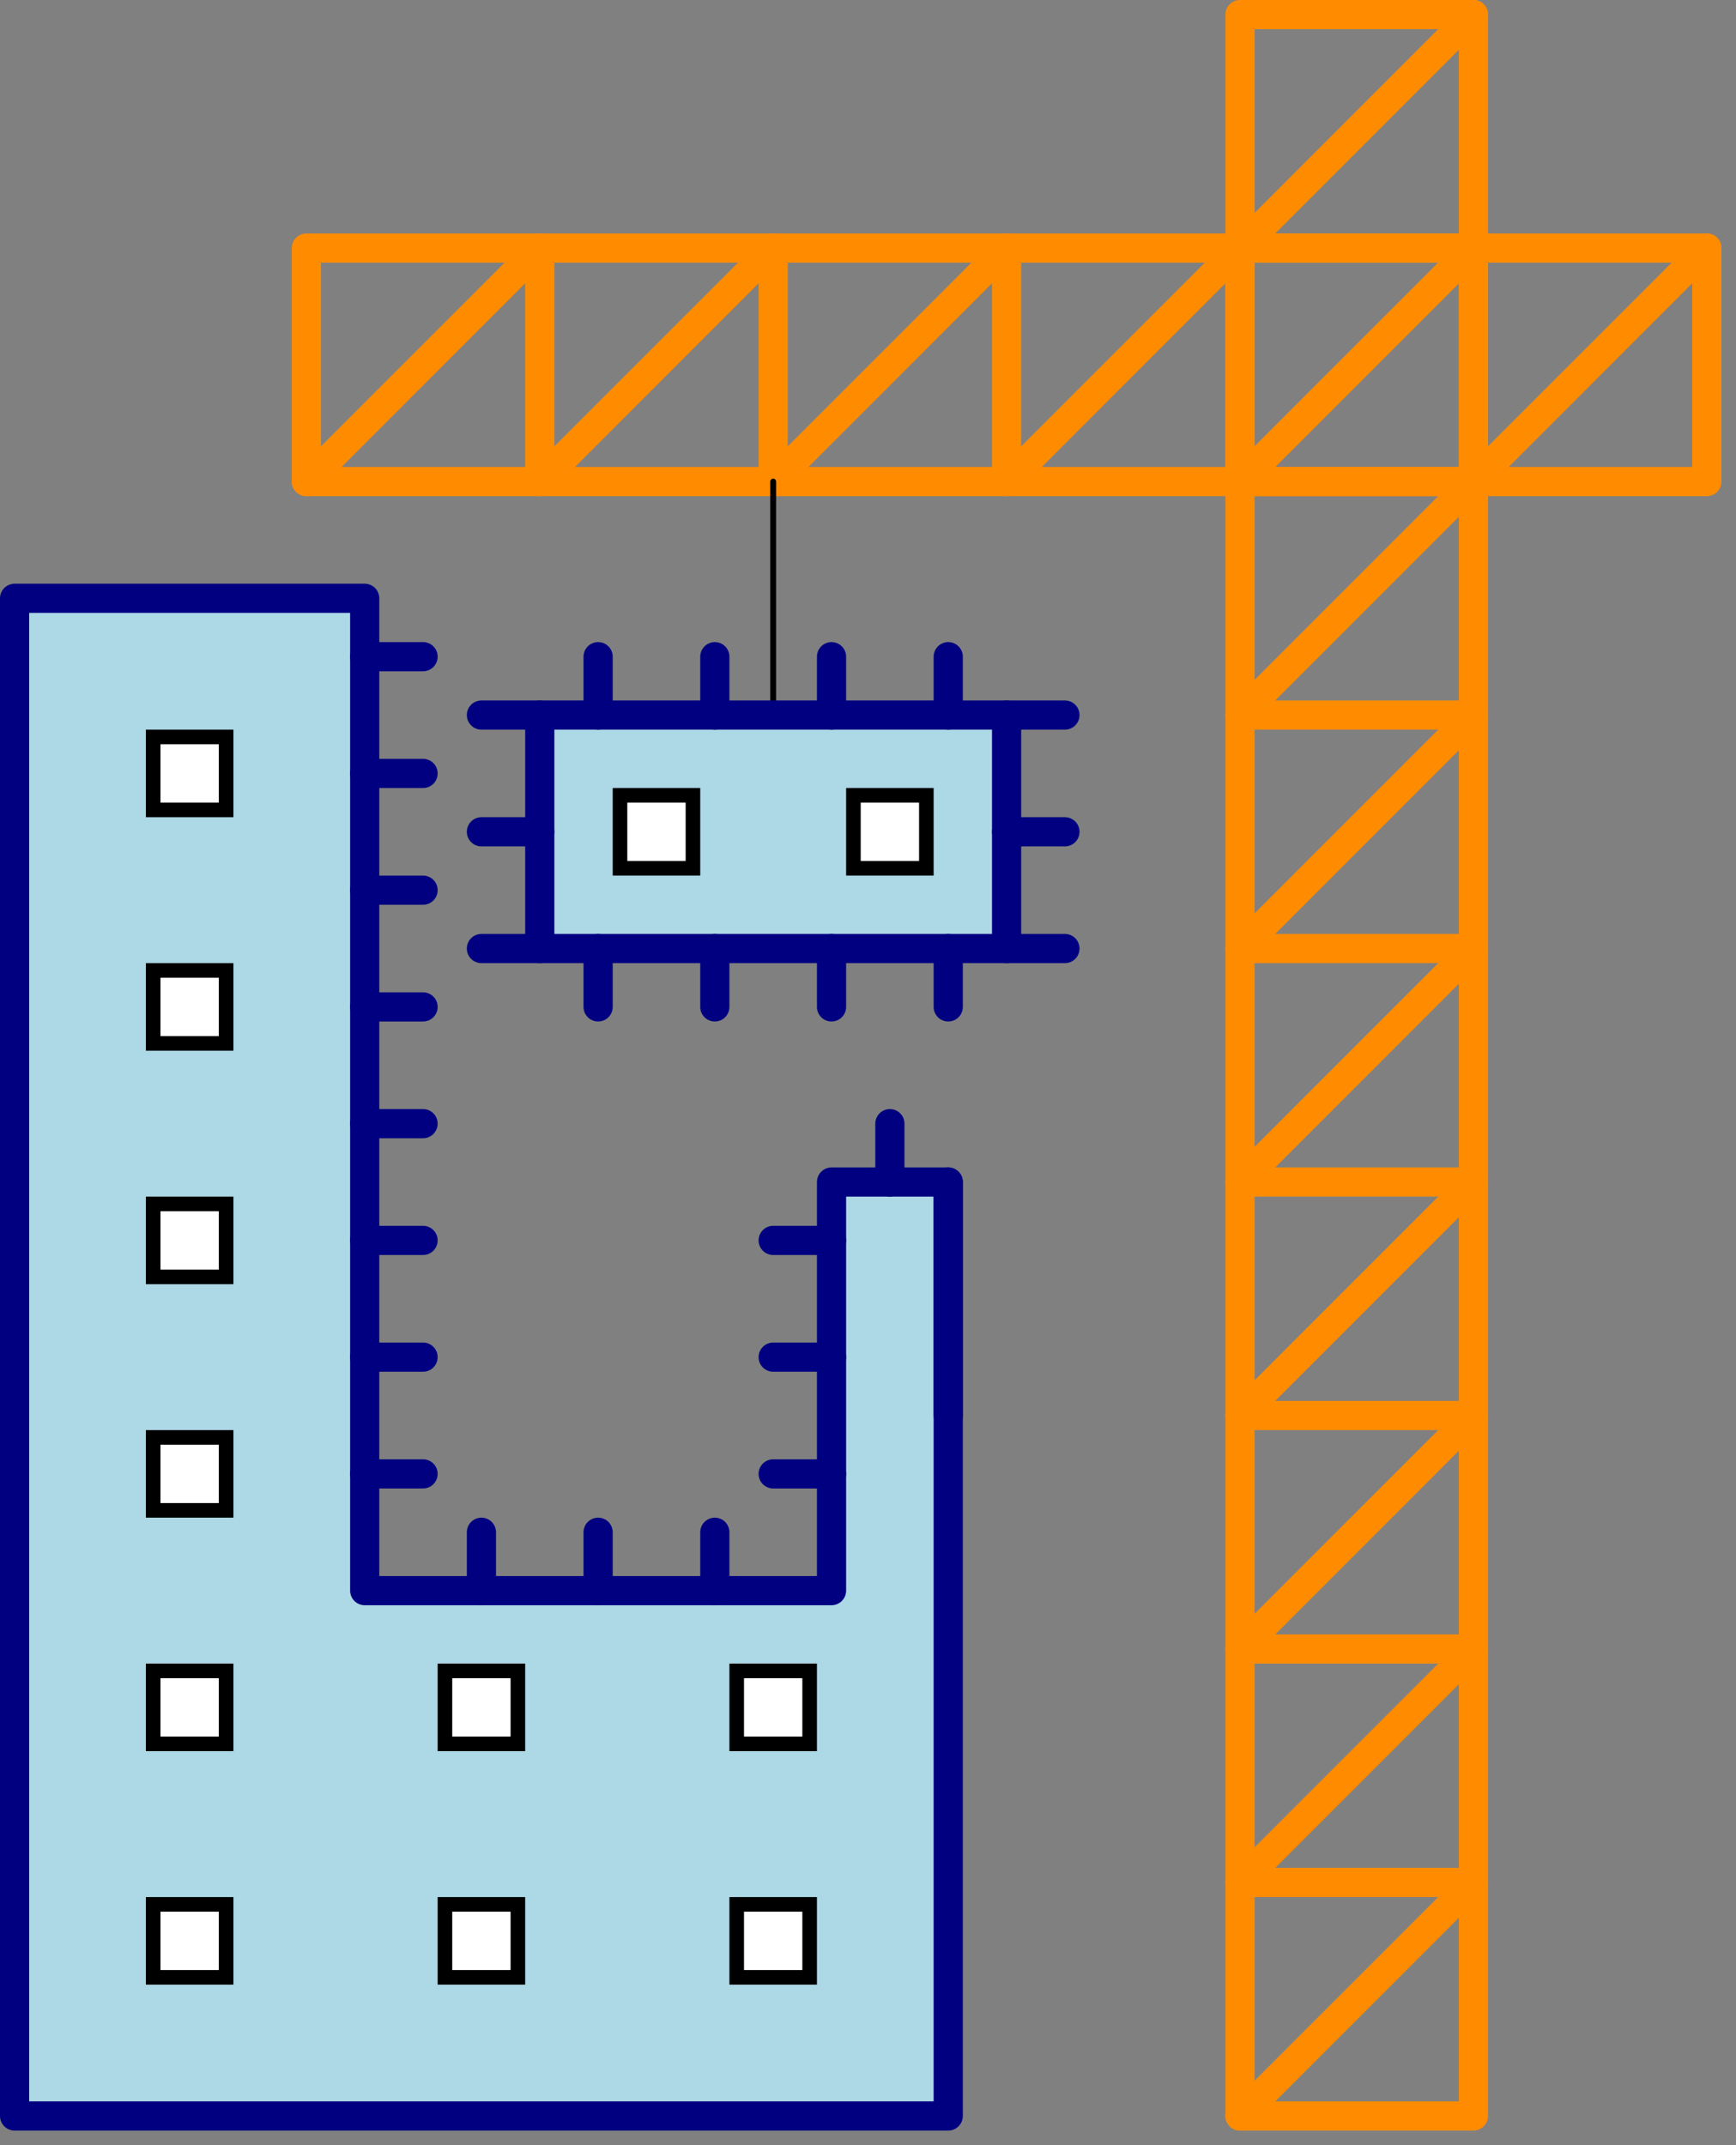 <?xml version="1.0" encoding="UTF-8"?>
<svg xmlns="http://www.w3.org/2000/svg" xmlns:xlink="http://www.w3.org/1999/xlink" width="119pt" height="147pt" viewBox="0 0 119 147" version="1.1">
<rect x="0" y="0" width="119" height="147" fill="#808080" stroke="none"/>
<g id="surface42329">
<path style="fill:none;stroke-width:2;stroke-linecap:round;stroke-linejoin:round;stroke:rgb(100%,54.9%,0%);stroke-opacity:1;stroke-miterlimit:10;" d="M 256 576 L 256 720 L 272 720 L 272 576 Z M 256 576 " transform="matrix(1,0,0,-1,-171,721)"/>
<path style="fill:none;stroke-width:2;stroke-linecap:round;stroke-linejoin:round;stroke:rgb(100%,54.9%,0%);stroke-opacity:1;stroke-miterlimit:10;" d="M 256 592 L 272 592 " transform="matrix(1,0,0,-1,-171,721)"/>
<path style="fill:none;stroke-width:2;stroke-linecap:round;stroke-linejoin:round;stroke:rgb(100%,54.9%,0%);stroke-opacity:1;stroke-miterlimit:10;" d="M 256 608 L 272 608 " transform="matrix(1,0,0,-1,-171,721)"/>
<path style="fill:none;stroke-width:2;stroke-linecap:round;stroke-linejoin:round;stroke:rgb(100%,54.9%,0%);stroke-opacity:1;stroke-miterlimit:10;" d="M 256 624 L 272 624 " transform="matrix(1,0,0,-1,-171,721)"/>
<path style="fill:none;stroke-width:2;stroke-linecap:round;stroke-linejoin:round;stroke:rgb(100%,54.9%,0%);stroke-opacity:1;stroke-miterlimit:10;" d="M 256 640 L 272 640 " transform="matrix(1,0,0,-1,-171,721)"/>
<path style="fill:none;stroke-width:2;stroke-linecap:round;stroke-linejoin:round;stroke:rgb(100%,54.9%,0%);stroke-opacity:1;stroke-miterlimit:10;" d="M 256 656 L 272 656 " transform="matrix(1,0,0,-1,-171,721)"/>
<path style="fill:none;stroke-width:2;stroke-linecap:round;stroke-linejoin:round;stroke:rgb(100%,54.9%,0%);stroke-opacity:1;stroke-miterlimit:10;" d="M 256 672 L 272 672 " transform="matrix(1,0,0,-1,-171,721)"/>
<path style="fill:none;stroke-width:2;stroke-linecap:round;stroke-linejoin:round;stroke:rgb(100%,54.9%,0%);stroke-opacity:1;stroke-miterlimit:10;" d="M 256 688 L 272 688 " transform="matrix(1,0,0,-1,-171,721)"/>
<path style="fill:none;stroke-width:2;stroke-linecap:round;stroke-linejoin:round;stroke:rgb(100%,54.9%,0%);stroke-opacity:1;stroke-miterlimit:10;" d="M 256 704 L 272 704 " transform="matrix(1,0,0,-1,-171,721)"/>
<path style="fill:none;stroke-width:2;stroke-linecap:round;stroke-linejoin:round;stroke:rgb(100%,54.9%,0%);stroke-opacity:1;stroke-miterlimit:10;" d="M 256 576 L 272 592 " transform="matrix(1,0,0,-1,-171,721)"/>
<path style="fill:none;stroke-width:2;stroke-linecap:round;stroke-linejoin:round;stroke:rgb(100%,54.9%,0%);stroke-opacity:1;stroke-miterlimit:10;" d="M 256 592 L 272 608 " transform="matrix(1,0,0,-1,-171,721)"/>
<path style="fill:none;stroke-width:2;stroke-linecap:round;stroke-linejoin:round;stroke:rgb(100%,54.9%,0%);stroke-opacity:1;stroke-miterlimit:10;" d="M 256 608 L 272 624 " transform="matrix(1,0,0,-1,-171,721)"/>
<path style="fill:none;stroke-width:2;stroke-linecap:round;stroke-linejoin:round;stroke:rgb(100%,54.9%,0%);stroke-opacity:1;stroke-miterlimit:10;" d="M 256 624 L 272 640 " transform="matrix(1,0,0,-1,-171,721)"/>
<path style="fill:none;stroke-width:2;stroke-linecap:round;stroke-linejoin:round;stroke:rgb(100%,54.9%,0%);stroke-opacity:1;stroke-miterlimit:10;" d="M 256 640 L 272 656 " transform="matrix(1,0,0,-1,-171,721)"/>
<path style="fill:none;stroke-width:2;stroke-linecap:round;stroke-linejoin:round;stroke:rgb(100%,54.9%,0%);stroke-opacity:1;stroke-miterlimit:10;" d="M 256 656 L 272 672 " transform="matrix(1,0,0,-1,-171,721)"/>
<path style="fill:none;stroke-width:2;stroke-linecap:round;stroke-linejoin:round;stroke:rgb(100%,54.9%,0%);stroke-opacity:1;stroke-miterlimit:10;" d="M 256 672 L 272 688 " transform="matrix(1,0,0,-1,-171,721)"/>
<path style="fill:none;stroke-width:2;stroke-linecap:round;stroke-linejoin:round;stroke:rgb(100%,54.9%,0%);stroke-opacity:1;stroke-miterlimit:10;" d="M 256 688 L 272 704 " transform="matrix(1,0,0,-1,-171,721)"/>
<path style="fill:none;stroke-width:2;stroke-linecap:round;stroke-linejoin:round;stroke:rgb(100%,54.9%,0%);stroke-opacity:1;stroke-miterlimit:10;" d="M 256 704 L 272 720 " transform="matrix(1,0,0,-1,-171,721)"/>
<path style="fill:none;stroke-width:2;stroke-linecap:round;stroke-linejoin:round;stroke:rgb(100%,54.9%,0%);stroke-opacity:1;stroke-miterlimit:10;" d="M 192 704 L 192 688 L 288 688 L 288 704 Z M 192 704 " transform="matrix(1,0,0,-1,-171,721)"/>
<path style="fill:none;stroke-width:2;stroke-linecap:round;stroke-linejoin:round;stroke:rgb(100%,54.9%,0%);stroke-opacity:1;stroke-miterlimit:10;" d="M 208 688 L 224 704 " transform="matrix(1,0,0,-1,-171,721)"/>
<path style="fill:none;stroke-width:2;stroke-linecap:round;stroke-linejoin:round;stroke:rgb(100%,54.9%,0%);stroke-opacity:1;stroke-miterlimit:10;" d="M 224 688 L 240 704 " transform="matrix(1,0,0,-1,-171,721)"/>
<path style="fill:none;stroke-width:2;stroke-linecap:round;stroke-linejoin:round;stroke:rgb(100%,54.9%,0%);stroke-opacity:1;stroke-miterlimit:10;" d="M 224 704 L 224 688 " transform="matrix(1,0,0,-1,-171,721)"/>
<path style="fill:none;stroke-width:2;stroke-linecap:round;stroke-linejoin:round;stroke:rgb(100%,54.9%,0%);stroke-opacity:1;stroke-miterlimit:10;" d="M 240 704 L 240 688 " transform="matrix(1,0,0,-1,-171,721)"/>
<path style="fill:none;stroke-width:2;stroke-linecap:round;stroke-linejoin:round;stroke:rgb(100%,54.9%,0%);stroke-opacity:1;stroke-miterlimit:10;" d="M 240 688 L 256 704 " transform="matrix(1,0,0,-1,-171,721)"/>
<path style="fill:none;stroke-width:2;stroke-linecap:round;stroke-linejoin:round;stroke:rgb(100%,54.9%,0%);stroke-opacity:1;stroke-miterlimit:10;" d="M 256 704 L 256 688 " transform="matrix(1,0,0,-1,-171,721)"/>
<path style="fill:none;stroke-width:2;stroke-linecap:round;stroke-linejoin:round;stroke:rgb(100%,54.9%,0%);stroke-opacity:1;stroke-miterlimit:10;" d="M 256 688 L 272 704 " transform="matrix(1,0,0,-1,-171,721)"/>
<path style="fill:none;stroke-width:2;stroke-linecap:round;stroke-linejoin:round;stroke:rgb(100%,54.9%,0%);stroke-opacity:1;stroke-miterlimit:10;" d="M 272 704 L 272 688 " transform="matrix(1,0,0,-1,-171,721)"/>
<path style="fill:none;stroke-width:2;stroke-linecap:round;stroke-linejoin:round;stroke:rgb(100%,54.9%,0%);stroke-opacity:1;stroke-miterlimit:10;" d="M 272 688 L 288 704 " transform="matrix(1,0,0,-1,-171,721)"/>
<path style="fill:none;stroke-width:0.4;stroke-linecap:round;stroke-linejoin:round;stroke:rgb(0%,0%,0%);stroke-opacity:1;stroke-miterlimit:10;" d="M 224 688 L 224 672 " transform="matrix(1,0,0,-1,-171,721)"/>
<path style="fill-rule:evenodd;fill:rgb(67.8%,84.7%,90.2%);fill-opacity:1;stroke-width:2;stroke-linecap:round;stroke-linejoin:round;stroke:rgb(0%,0%,50.2%);stroke-opacity:1;stroke-miterlimit:10;" d="M 172 680 L 172 576 L 236 576 L 236 640 L 228 640 L 228 612 L 196 612 L 196 680 Z M 172 680 " transform="matrix(1,0,0,-1,-171,721)"/>
<path style="fill:none;stroke-width:2;stroke-linecap:round;stroke-linejoin:round;stroke:rgb(0%,0%,50.2%);stroke-opacity:1;stroke-miterlimit:10;" d="M 236 640 L 236 624 " transform="matrix(1,0,0,-1,-171,721)"/>
<path style=" stroke:none;fill-rule:evenodd;fill:rgb(100%,100%,100%);fill-opacity:1;" d="M 10.5 135.5 L 15.5 135.5 L 15.5 130.5 L 10.5 130.5 Z M 10.5 135.5 "/>
<path style=" stroke:none;fill-rule:evenodd;fill:rgb(0%,0%,0%);fill-opacity:1;" d="M 10 136 L 16 136 L 16 130 L 10 130 Z M 11 135 L 15 135 L 15 131 L 11 131 Z M 11 135 "/>
<path style=" stroke:none;fill-rule:evenodd;fill:rgb(100%,100%,100%);fill-opacity:1;" d="M 30.5 135.5 L 35.5 135.5 L 35.5 130.5 L 30.5 130.5 Z M 30.5 135.5 "/>
<path style=" stroke:none;fill-rule:evenodd;fill:rgb(0%,0%,0%);fill-opacity:1;" d="M 30 136 L 36 136 L 36 130 L 30 130 Z M 31 135 L 35 135 L 35 131 L 31 131 Z M 31 135 "/>
<path style=" stroke:none;fill-rule:evenodd;fill:rgb(100%,100%,100%);fill-opacity:1;" d="M 50.5 135.5 L 55.5 135.5 L 55.5 130.5 L 50.5 130.5 Z M 50.5 135.5 "/>
<path style=" stroke:none;fill-rule:evenodd;fill:rgb(0%,0%,0%);fill-opacity:1;" d="M 50 136 L 56 136 L 56 130 L 50 130 Z M 51 135 L 55 135 L 55 131 L 51 131 Z M 51 135 "/>
<path style=" stroke:none;fill-rule:evenodd;fill:rgb(100%,100%,100%);fill-opacity:1;" d="M 10.5 119.5 L 15.5 119.5 L 15.5 114.5 L 10.5 114.5 Z M 10.5 119.5 "/>
<path style=" stroke:none;fill-rule:evenodd;fill:rgb(0%,0%,0%);fill-opacity:1;" d="M 10 120 L 16 120 L 16 114 L 10 114 Z M 11 119 L 15 119 L 15 115 L 11 115 Z M 11 119 "/>
<path style=" stroke:none;fill-rule:evenodd;fill:rgb(100%,100%,100%);fill-opacity:1;" d="M 30.5 119.5 L 35.5 119.5 L 35.5 114.5 L 30.5 114.5 Z M 30.5 119.5 "/>
<path style=" stroke:none;fill-rule:evenodd;fill:rgb(0%,0%,0%);fill-opacity:1;" d="M 30 120 L 36 120 L 36 114 L 30 114 Z M 31 119 L 35 119 L 35 115 L 31 115 Z M 31 119 "/>
<path style=" stroke:none;fill-rule:evenodd;fill:rgb(100%,100%,100%);fill-opacity:1;" d="M 50.5 119.5 L 55.5 119.5 L 55.5 114.5 L 50.5 114.5 Z M 50.5 119.5 "/>
<path style=" stroke:none;fill-rule:evenodd;fill:rgb(0%,0%,0%);fill-opacity:1;" d="M 50 120 L 56 120 L 56 114 L 50 114 Z M 51 119 L 55 119 L 55 115 L 51 115 Z M 51 119 "/>
<path style=" stroke:none;fill-rule:evenodd;fill:rgb(100%,100%,100%);fill-opacity:1;" d="M 10.5 103.5 L 15.5 103.5 L 15.5 98.5 L 10.5 98.5 Z M 10.5 103.5 "/>
<path style=" stroke:none;fill-rule:evenodd;fill:rgb(0%,0%,0%);fill-opacity:1;" d="M 10 104 L 16 104 L 16 98 L 10 98 Z M 11 103 L 15 103 L 15 99 L 11 99 Z M 11 103 "/>
<path style="fill-rule:evenodd;fill:rgb(67.8%,84.7%,90.2%);fill-opacity:1;stroke-width:2;stroke-linecap:round;stroke-linejoin:round;stroke:rgb(0%,0%,50.2%);stroke-opacity:1;stroke-miterlimit:10;" d="M 208 672 L 208 656 L 240 656 L 240 672 Z M 208 672 " transform="matrix(1,0,0,-1,-171,721)"/>
<path style=" stroke:none;fill-rule:evenodd;fill:rgb(100%,100%,100%);fill-opacity:1;" d="M 42.5 59.5 L 47.5 59.5 L 47.5 54.5 L 42.5 54.5 Z M 42.5 59.5 "/>
<path style=" stroke:none;fill-rule:evenodd;fill:rgb(0%,0%,0%);fill-opacity:1;" d="M 42 60 L 48 60 L 48 54 L 42 54 Z M 43 59 L 47 59 L 47 55 L 43 55 Z M 43 59 "/>
<path style=" stroke:none;fill-rule:evenodd;fill:rgb(100%,100%,100%);fill-opacity:1;" d="M 58.5 59.5 L 63.5 59.5 L 63.5 54.5 L 58.5 54.5 Z M 58.5 59.5 "/>
<path style=" stroke:none;fill-rule:evenodd;fill:rgb(0%,0%,0%);fill-opacity:1;" d="M 58 60 L 64 60 L 64 54 L 58 54 Z M 59 59 L 63 59 L 63 55 L 59 55 Z M 59 59 "/>
<path style=" stroke:none;fill-rule:evenodd;fill:rgb(100%,100%,100%);fill-opacity:1;" d="M 10.5 87.5 L 15.5 87.5 L 15.5 82.5 L 10.5 82.5 Z M 10.5 87.5 "/>
<path style=" stroke:none;fill-rule:evenodd;fill:rgb(0%,0%,0%);fill-opacity:1;" d="M 10 88 L 16 88 L 16 82 L 10 82 Z M 11 87 L 15 87 L 15 83 L 11 83 Z M 11 87 "/>
<path style=" stroke:none;fill-rule:evenodd;fill:rgb(100%,100%,100%);fill-opacity:1;" d="M 10.5 71.5 L 15.5 71.5 L 15.5 66.5 L 10.5 66.5 Z M 10.5 71.5 "/>
<path style=" stroke:none;fill-rule:evenodd;fill:rgb(0%,0%,0%);fill-opacity:1;" d="M 10 72 L 16 72 L 16 66 L 10 66 Z M 11 71 L 15 71 L 15 67 L 11 67 Z M 11 71 "/>
<path style=" stroke:none;fill-rule:evenodd;fill:rgb(100%,100%,100%);fill-opacity:1;" d="M 10.5 55.5 L 15.5 55.5 L 15.5 50.5 L 10.5 50.5 Z M 10.5 55.5 "/>
<path style=" stroke:none;fill-rule:evenodd;fill:rgb(0%,0%,0%);fill-opacity:1;" d="M 10 56 L 16 56 L 16 50 L 10 50 Z M 11 55 L 15 55 L 15 51 L 11 51 Z M 11 55 "/>
<path style="fill:none;stroke-width:2;stroke-linecap:round;stroke-linejoin:round;stroke:rgb(0%,0%,50.2%);stroke-opacity:1;stroke-miterlimit:10;" d="M 204 616 L 204 612 " transform="matrix(1,0,0,-1,-171,721)"/>
<path style="fill:none;stroke-width:2;stroke-linecap:round;stroke-linejoin:round;stroke:rgb(0%,0%,50.2%);stroke-opacity:1;stroke-miterlimit:10;" d="M 220 616 L 220 612 " transform="matrix(1,0,0,-1,-171,721)"/>
<path style="fill:none;stroke-width:2;stroke-linecap:round;stroke-linejoin:round;stroke:rgb(0%,0%,50.2%);stroke-opacity:1;stroke-miterlimit:10;" d="M 212 616 L 212 612 " transform="matrix(1,0,0,-1,-171,721)"/>
<path style="fill:none;stroke-width:2;stroke-linecap:round;stroke-linejoin:round;stroke:rgb(0%,0%,50.2%);stroke-opacity:1;stroke-miterlimit:10;" d="M 196 628 L 200 628 " transform="matrix(1,0,0,-1,-171,721)"/>
<path style="fill:none;stroke-width:2;stroke-linecap:round;stroke-linejoin:round;stroke:rgb(0%,0%,50.2%);stroke-opacity:1;stroke-miterlimit:10;" d="M 196 620 L 200 620 " transform="matrix(1,0,0,-1,-171,721)"/>
<path style="fill:none;stroke-width:2;stroke-linecap:round;stroke-linejoin:round;stroke:rgb(0%,0%,50.2%);stroke-opacity:1;stroke-miterlimit:10;" d="M 224 628 L 228 628 " transform="matrix(1,0,0,-1,-171,721)"/>
<path style="fill:none;stroke-width:2;stroke-linecap:round;stroke-linejoin:round;stroke:rgb(0%,0%,50.2%);stroke-opacity:1;stroke-miterlimit:10;" d="M 224 620 L 228 620 " transform="matrix(1,0,0,-1,-171,721)"/>
<path style="fill:none;stroke-width:2;stroke-linecap:round;stroke-linejoin:round;stroke:rgb(0%,0%,50.2%);stroke-opacity:1;stroke-miterlimit:10;" d="M 196 636 L 200 636 " transform="matrix(1,0,0,-1,-171,721)"/>
<path style="fill:none;stroke-width:2;stroke-linecap:round;stroke-linejoin:round;stroke:rgb(0%,0%,50.2%);stroke-opacity:1;stroke-miterlimit:10;" d="M 196 644 L 200 644 " transform="matrix(1,0,0,-1,-171,721)"/>
<path style="fill:none;stroke-width:2;stroke-linecap:round;stroke-linejoin:round;stroke:rgb(0%,0%,50.2%);stroke-opacity:1;stroke-miterlimit:10;" d="M 196 652 L 200 652 " transform="matrix(1,0,0,-1,-171,721)"/>
<path style="fill:none;stroke-width:2;stroke-linecap:round;stroke-linejoin:round;stroke:rgb(0%,0%,50.2%);stroke-opacity:1;stroke-miterlimit:10;" d="M 196 660 L 200 660 " transform="matrix(1,0,0,-1,-171,721)"/>
<path style="fill:none;stroke-width:2;stroke-linecap:round;stroke-linejoin:round;stroke:rgb(0%,0%,50.2%);stroke-opacity:1;stroke-miterlimit:10;" d="M 196 668 L 200 668 " transform="matrix(1,0,0,-1,-171,721)"/>
<path style="fill:none;stroke-width:2;stroke-linecap:round;stroke-linejoin:round;stroke:rgb(0%,0%,50.2%);stroke-opacity:1;stroke-miterlimit:10;" d="M 196 676 L 200 676 " transform="matrix(1,0,0,-1,-171,721)"/>
<path style="fill:none;stroke-width:2;stroke-linecap:round;stroke-linejoin:round;stroke:rgb(0%,0%,50.2%);stroke-opacity:1;stroke-miterlimit:10;" d="M 224 636 L 228 636 " transform="matrix(1,0,0,-1,-171,721)"/>
<path style="fill:none;stroke-width:2;stroke-linecap:round;stroke-linejoin:round;stroke:rgb(0%,0%,50.2%);stroke-opacity:1;stroke-miterlimit:10;" d="M 232 644 L 232 640 " transform="matrix(1,0,0,-1,-171,721)"/>
<path style="fill:none;stroke-width:2;stroke-linecap:round;stroke-linejoin:round;stroke:rgb(0%,0%,50.2%);stroke-opacity:1;stroke-miterlimit:10;" d="M 212 656 L 212 652 " transform="matrix(1,0,0,-1,-171,721)"/>
<path style="fill:none;stroke-width:2;stroke-linecap:round;stroke-linejoin:round;stroke:rgb(0%,0%,50.2%);stroke-opacity:1;stroke-miterlimit:10;" d="M 220 656 L 220 652 " transform="matrix(1,0,0,-1,-171,721)"/>
<path style="fill:none;stroke-width:2;stroke-linecap:round;stroke-linejoin:round;stroke:rgb(0%,0%,50.2%);stroke-opacity:1;stroke-miterlimit:10;" d="M 228 656 L 228 652 " transform="matrix(1,0,0,-1,-171,721)"/>
<path style="fill:none;stroke-width:2;stroke-linecap:round;stroke-linejoin:round;stroke:rgb(0%,0%,50.2%);stroke-opacity:1;stroke-miterlimit:10;" d="M 236 656 L 236 652 " transform="matrix(1,0,0,-1,-171,721)"/>
<path style="fill:none;stroke-width:2;stroke-linecap:round;stroke-linejoin:round;stroke:rgb(0%,0%,50.2%);stroke-opacity:1;stroke-miterlimit:10;" d="M 204 664 L 208 664 " transform="matrix(1,0,0,-1,-171,721)"/>
<path style="fill:none;stroke-width:2;stroke-linecap:round;stroke-linejoin:round;stroke:rgb(0%,0%,50.2%);stroke-opacity:1;stroke-miterlimit:10;" d="M 204 656 L 208 656 " transform="matrix(1,0,0,-1,-171,721)"/>
<path style="fill:none;stroke-width:2;stroke-linecap:round;stroke-linejoin:round;stroke:rgb(0%,0%,50.2%);stroke-opacity:1;stroke-miterlimit:10;" d="M 204 672 L 208 672 " transform="matrix(1,0,0,-1,-171,721)"/>
<path style="fill:none;stroke-width:2;stroke-linecap:round;stroke-linejoin:round;stroke:rgb(0%,0%,50.2%);stroke-opacity:1;stroke-miterlimit:10;" d="M 240 672 L 244 672 " transform="matrix(1,0,0,-1,-171,721)"/>
<path style="fill:none;stroke-width:2;stroke-linecap:round;stroke-linejoin:round;stroke:rgb(0%,0%,50.2%);stroke-opacity:1;stroke-miterlimit:10;" d="M 240 664 L 244 664 " transform="matrix(1,0,0,-1,-171,721)"/>
<path style="fill:none;stroke-width:2;stroke-linecap:round;stroke-linejoin:round;stroke:rgb(0%,0%,50.2%);stroke-opacity:1;stroke-miterlimit:10;" d="M 240 656 L 244 656 " transform="matrix(1,0,0,-1,-171,721)"/>
<path style="fill:none;stroke-width:2;stroke-linecap:round;stroke-linejoin:round;stroke:rgb(0%,0%,50.2%);stroke-opacity:1;stroke-miterlimit:10;" d="M 212 676 L 212 672 " transform="matrix(1,0,0,-1,-171,721)"/>
<path style="fill:none;stroke-width:2;stroke-linecap:round;stroke-linejoin:round;stroke:rgb(0%,0%,50.2%);stroke-opacity:1;stroke-miterlimit:10;" d="M 220 676 L 220 672 " transform="matrix(1,0,0,-1,-171,721)"/>
<path style="fill:none;stroke-width:2;stroke-linecap:round;stroke-linejoin:round;stroke:rgb(0%,0%,50.2%);stroke-opacity:1;stroke-miterlimit:10;" d="M 228 676 L 228 672 " transform="matrix(1,0,0,-1,-171,721)"/>
<path style="fill:none;stroke-width:2;stroke-linecap:round;stroke-linejoin:round;stroke:rgb(0%,0%,50.2%);stroke-opacity:1;stroke-miterlimit:10;" d="M 236 676 L 236 672 " transform="matrix(1,0,0,-1,-171,721)"/>
<path style="fill:none;stroke-width:2;stroke-linecap:round;stroke-linejoin:round;stroke:rgb(100%,54.9%,0%);stroke-opacity:1;stroke-miterlimit:10;" d="M 192 688 L 208 704 " transform="matrix(1,0,0,-1,-171,721)"/>
<path style="fill:none;stroke-width:2;stroke-linecap:round;stroke-linejoin:round;stroke:rgb(100%,54.9%,0%);stroke-opacity:1;stroke-miterlimit:10;" d="M 208 704 L 208 688 " transform="matrix(1,0,0,-1,-171,721)"/>
</g>
</svg>
